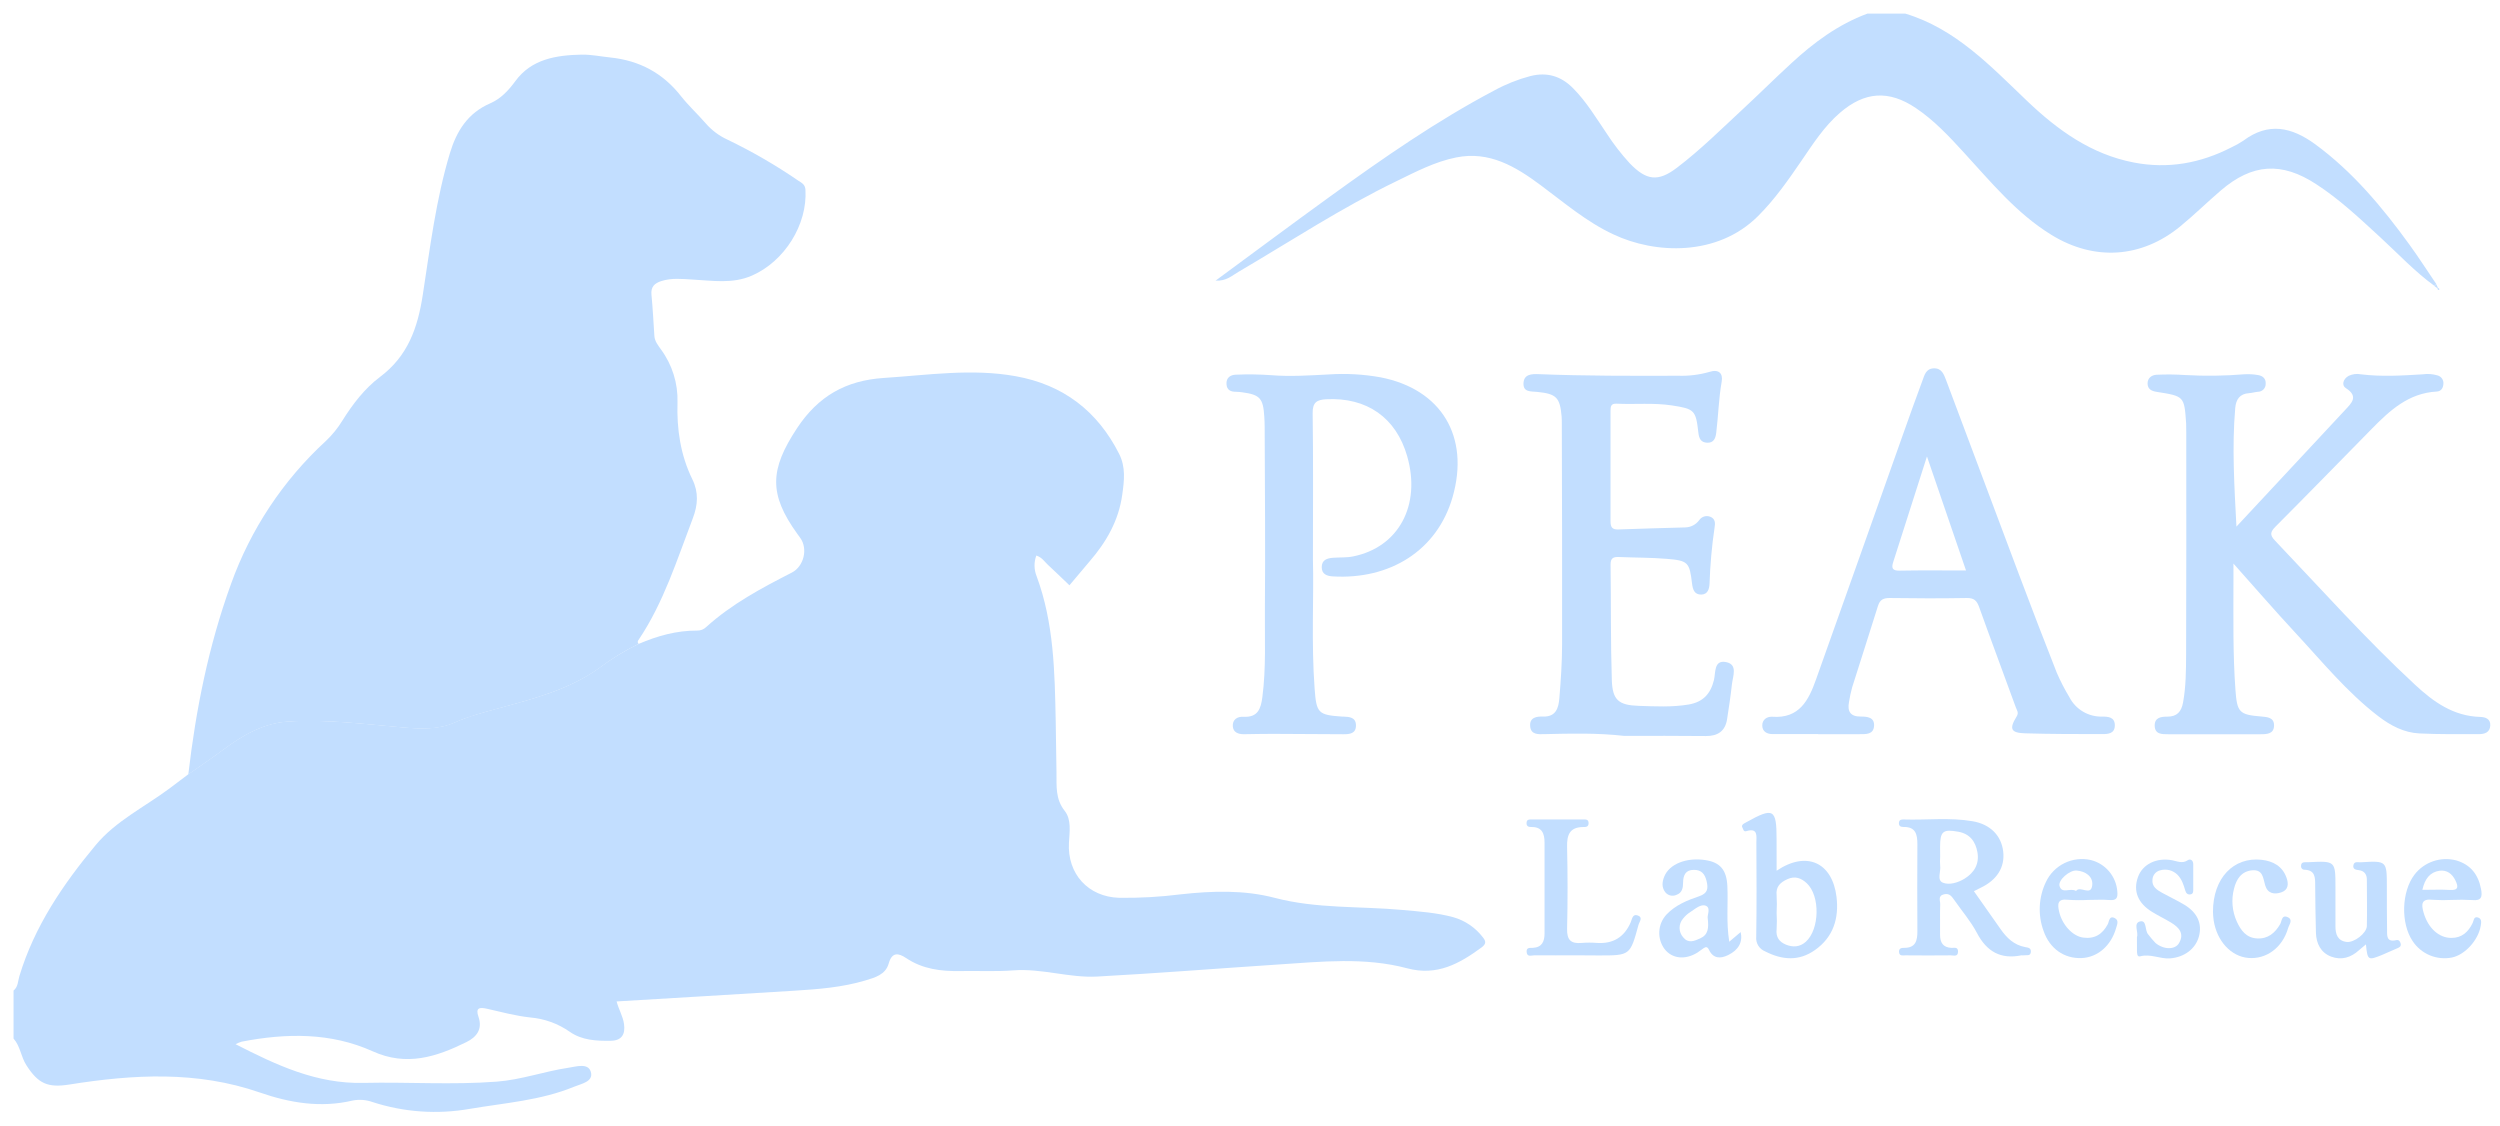<svg width="171" height="77" viewBox="0 0 171 77" fill="none" xmlns="http://www.w3.org/2000/svg">
<path d="M43.686 44.042C44.964 43.495 46.277 43.125 47.686 43.131C47.799 43.134 47.912 43.115 48.017 43.074C48.123 43.033 48.219 42.971 48.301 42.892C50.04 41.315 52.091 40.224 54.162 39.164C54.981 38.744 55.276 37.543 54.739 36.795C54.673 36.702 54.604 36.609 54.537 36.516C52.566 33.785 52.66 32.112 54.507 29.303C55.958 27.099 57.846 26.023 60.459 25.851C63.465 25.656 66.463 25.191 69.47 25.732C72.71 26.313 75.066 28.107 76.551 31.049C77.008 31.956 76.896 32.89 76.763 33.828C76.525 35.594 75.679 37.068 74.532 38.395C74.066 38.938 73.61 39.488 73.15 40.034C72.658 39.564 72.169 39.089 71.67 38.627C71.444 38.42 71.282 38.13 70.884 37.998C70.716 38.453 70.722 38.955 70.902 39.405C72.092 42.616 72.143 45.965 72.211 49.33C72.235 50.505 72.247 51.681 72.264 52.856C72.276 53.761 72.178 54.645 72.826 55.465C73.297 56.06 73.157 56.899 73.116 57.642C72.996 59.77 74.428 61.346 76.551 61.41C77.959 61.429 79.367 61.349 80.764 61.172C82.923 60.934 85.103 60.864 87.191 61.413C90.071 62.168 93.007 61.974 95.912 62.24C97.085 62.347 98.259 62.425 99.402 62.736C100.21 62.964 100.923 63.449 101.431 64.117C101.663 64.403 101.644 64.576 101.336 64.807C99.818 65.919 98.29 66.775 96.256 66.233C93.351 65.456 90.384 65.779 87.429 65.972C83.303 66.243 79.183 66.573 75.053 66.796C73.135 66.9 71.254 66.225 69.309 66.373C68.1 66.465 66.892 66.397 65.683 66.42C64.368 66.444 63.108 66.29 61.978 65.531C61.46 65.185 61.013 65.097 60.787 65.905C60.573 66.67 59.84 66.868 59.186 67.064C57.607 67.537 55.972 67.662 54.338 67.764C50.299 68.015 46.259 68.253 42.177 68.498C42.313 69.035 42.607 69.501 42.683 70.043C42.783 70.766 42.51 71.177 41.783 71.189C40.802 71.207 39.795 71.156 38.968 70.571C38.168 70.013 37.234 69.676 36.262 69.594C35.269 69.487 34.29 69.221 33.312 68.999C32.811 68.886 32.509 68.919 32.725 69.541C33.02 70.395 32.608 70.932 31.894 71.284C29.844 72.292 27.813 72.959 25.491 71.909C22.62 70.613 19.578 70.661 16.529 71.25C16.385 71.296 16.245 71.353 16.11 71.422C18.928 72.864 21.659 74.145 24.853 74.07C27.895 74.001 30.939 74.217 33.984 73.984C35.659 73.856 37.234 73.28 38.878 73.035C39.427 72.952 40.229 72.689 40.413 73.316C40.612 73.989 39.757 74.129 39.262 74.335C36.979 75.274 34.523 75.439 32.122 75.848C29.904 76.237 27.625 76.077 25.484 75.381C25.047 75.224 24.575 75.188 24.119 75.277C21.94 75.795 19.819 75.438 17.773 74.728C13.474 73.237 9.126 73.484 4.751 74.181C3.254 74.419 2.61 74.117 1.803 72.86C1.432 72.28 1.389 71.559 0.926 71.036V67.756C1.242 67.502 1.223 67.107 1.325 66.77C2.353 63.364 4.313 60.485 6.553 57.794C7.92 56.155 9.88 55.204 11.578 53.942C12.013 53.621 12.442 53.291 12.873 52.965C13.668 52.406 14.476 51.865 15.255 51.284C16.586 50.291 18.018 49.459 19.695 49.35C22.335 49.178 24.966 49.533 27.594 49.756C28.815 49.859 29.984 49.911 31.133 49.4C32.077 48.981 33.079 48.724 34.077 48.449C36.485 47.791 38.913 47.177 40.985 45.687C41.829 45.051 42.734 44.5 43.686 44.042Z" fill="#C2DEFF"/>
<path d="M130.32 0.93C133.788 1.977 136.166 4.535 138.67 6.921C140.755 8.906 143.043 10.556 145.95 11.115C148.298 11.571 150.516 11.165 152.628 10.08C152.915 9.948 153.191 9.793 153.453 9.617C155.156 8.345 156.735 8.687 158.348 9.857C160.938 11.756 162.948 14.173 164.805 16.731C165.442 17.613 166.033 18.53 166.644 19.431L166.514 19.553C165.164 18.573 164.029 17.351 162.807 16.227C161.411 14.946 160.03 13.637 158.434 12.602C156.063 11.048 154.054 11.184 151.902 13.031C150.966 13.834 150.082 14.703 149.129 15.485C146.476 17.663 143.245 17.867 140.321 16.068C137.931 14.601 136.177 12.443 134.32 10.423C133.31 9.32 132.291 8.227 131.039 7.388C129.187 6.144 127.538 6.259 125.847 7.72C124.768 8.652 124.01 9.841 123.217 11C122.309 12.327 121.39 13.646 120.243 14.787C117.456 17.561 113.201 17.377 110.362 16.034C108.519 15.179 106.996 13.864 105.384 12.669C103.669 11.392 101.867 10.311 99.601 10.77C98.155 11.058 96.838 11.751 95.53 12.388C91.774 14.202 88.291 16.493 84.699 18.602C84.27 18.852 83.88 19.237 83.144 19.196C85.844 17.211 88.41 15.296 91.005 13.42C94.613 10.812 98.259 8.272 102.214 6.185C102.995 5.758 103.824 5.428 104.685 5.201C105.832 4.915 106.778 5.21 107.593 6.03C108.512 6.953 109.175 8.069 109.902 9.137C110.368 9.857 110.893 10.536 111.472 11.167C112.608 12.346 113.408 12.458 114.701 11.474C116.327 10.238 117.774 8.795 119.268 7.411C120.363 6.396 121.423 5.339 122.52 4.333C124.062 2.909 125.735 1.669 127.732 0.93H130.32Z" fill="#C2DEFF"/>
<path d="M43.686 44.042C42.736 44.503 41.833 45.057 40.992 45.696C38.92 47.182 36.486 47.797 34.084 48.458C33.086 48.732 32.084 48.99 31.14 49.409C29.991 49.927 28.822 49.868 27.601 49.765C24.973 49.542 22.342 49.185 19.702 49.359C18.023 49.468 16.593 50.3 15.262 51.292C14.483 51.874 13.675 52.414 12.88 52.974C13.398 48.527 14.262 44.192 15.802 39.941C17.14 36.207 19.364 32.853 22.284 30.168C22.723 29.753 23.105 29.283 23.42 28.768C24.125 27.641 24.94 26.572 25.995 25.78C27.895 24.356 28.57 22.434 28.917 20.178C29.418 16.929 29.819 13.651 30.772 10.482C31.23 8.961 31.996 7.732 33.535 7.066C34.246 6.757 34.77 6.202 35.245 5.555C36.35 4.036 38.049 3.772 39.782 3.737C40.436 3.725 41.092 3.865 41.748 3.932C43.733 4.138 45.344 4.996 46.584 6.582C47.102 7.236 47.717 7.801 48.263 8.429C48.675 8.907 49.185 9.289 49.758 9.551C51.439 10.361 53.056 11.296 54.594 12.351C54.822 12.502 55.071 12.607 55.093 12.978C55.234 15.376 53.653 17.877 51.442 18.847C50.099 19.436 48.734 19.192 47.37 19.122C46.651 19.08 45.94 18.999 45.235 19.225C44.771 19.372 44.508 19.616 44.56 20.157C44.652 21.098 44.695 22.044 44.76 22.987C44.786 23.349 45.013 23.619 45.209 23.9C45.981 24.948 46.379 26.224 46.341 27.525C46.285 29.352 46.546 31.131 47.359 32.79C47.798 33.683 47.734 34.542 47.391 35.445C46.308 38.28 45.404 41.194 43.691 43.749C43.614 43.844 43.584 43.944 43.686 44.042Z" fill="#C2DEFF"/>
<path d="M152.972 36.02C155.458 33.357 157.939 30.695 160.415 28.033C160.828 27.586 161.361 27.118 160.453 26.546C160.152 26.357 160.259 25.92 160.65 25.707C160.912 25.584 161.208 25.547 161.492 25.604C162.897 25.776 164.299 25.69 165.703 25.604C166.046 25.555 166.395 25.58 166.727 25.678C166.853 25.712 166.963 25.789 167.036 25.897C167.11 26.005 167.142 26.135 167.128 26.265C167.11 26.553 166.967 26.771 166.66 26.783C164.75 26.888 163.466 28.071 162.228 29.334C160.035 31.566 157.852 33.807 155.643 36.022C155.298 36.376 155.234 36.581 155.603 36.97C158.767 40.293 161.821 43.718 165.197 46.844C166.461 48.018 167.818 48.984 169.644 49.038C169.979 49.048 170.362 49.154 170.335 49.63C170.307 50.106 169.941 50.217 169.544 50.215C168.193 50.215 166.841 50.233 165.492 50.167C164.432 50.117 163.517 49.633 162.679 48.991C160.52 47.336 158.817 45.233 156.98 43.258C155.598 41.769 154.268 40.23 152.768 38.549C152.768 39.088 152.768 39.44 152.768 39.794C152.768 42.259 152.725 44.724 152.904 47.187C153.016 48.718 153.158 48.888 154.671 49.009C155.097 49.043 155.545 49.081 155.545 49.611C155.545 50.207 155.061 50.222 154.607 50.222C152.51 50.222 150.414 50.222 148.317 50.222C147.877 50.222 147.383 50.238 147.381 49.62C147.381 49.067 147.835 49.017 148.245 49.019C148.917 49.019 149.208 48.674 149.322 48.045C149.519 46.966 149.524 45.875 149.53 44.791C149.552 39.713 149.54 34.636 149.54 29.557C149.54 29.357 149.54 29.155 149.531 28.955C149.404 27.106 149.404 27.099 147.519 26.804C147.16 26.748 146.901 26.616 146.894 26.236C146.887 25.856 147.179 25.651 147.507 25.633C148.166 25.602 148.825 25.609 149.483 25.654C150.83 25.729 152.18 25.712 153.524 25.6C153.839 25.582 154.155 25.601 154.465 25.657C154.771 25.711 154.994 25.897 154.973 26.248C154.975 26.32 154.963 26.392 154.936 26.459C154.91 26.526 154.87 26.587 154.82 26.639C154.769 26.69 154.708 26.731 154.642 26.758C154.575 26.786 154.503 26.799 154.431 26.799C154.231 26.817 154.035 26.88 153.837 26.892C153.198 26.935 152.944 27.318 152.89 27.907C152.659 30.581 152.83 33.265 152.972 36.02Z" fill="#C2DEFF"/>
<path d="M124.361 50.212H121.252C120.855 50.212 120.547 50.039 120.539 49.632C120.53 49.224 120.862 49 121.23 49.026C123.079 49.159 123.713 47.89 124.214 46.48C126.202 40.899 128.184 35.318 130.158 29.735C130.598 28.494 131.041 27.254 131.5 26.02C131.636 25.656 131.733 25.222 132.253 25.196C132.823 25.167 132.961 25.614 133.116 26.011C134.779 30.432 136.427 34.858 138.092 39.278C138.938 41.529 139.802 43.773 140.682 46.01C140.932 46.588 141.22 47.148 141.546 47.686C141.756 48.097 142.079 48.44 142.476 48.675C142.873 48.91 143.329 49.028 143.791 49.015C144.198 49.015 144.654 49.043 144.654 49.611C144.654 50.179 144.209 50.214 143.791 50.212C142.038 50.212 140.283 50.212 138.53 50.16C137.539 50.132 137.41 49.861 137.938 49.007C138.111 48.734 137.938 48.56 137.878 48.373C137.05 46.086 136.19 43.811 135.372 41.52C135.213 41.073 135.013 40.895 134.52 40.904C132.766 40.935 131.013 40.931 129.258 40.904C128.818 40.904 128.585 41.019 128.452 41.449C127.875 43.308 127.269 45.159 126.687 47.015C126.596 47.346 126.523 47.683 126.471 48.023C126.347 48.667 126.576 49.019 127.272 49.012C127.721 49.012 128.222 49.057 128.186 49.649C128.15 50.241 127.645 50.219 127.198 50.217C126.252 50.217 125.298 50.217 124.355 50.217L124.361 50.212ZM134.476 39.022C133.579 36.407 132.719 33.895 131.804 31.221C130.994 33.757 130.25 36.098 129.498 38.435C129.358 38.872 129.441 39.043 129.947 39.032C131.408 39.003 132.869 39.022 134.476 39.022Z" fill="#C2DEFF"/>
<path d="M111.08 50.333C109.27 50.129 107.453 50.171 105.652 50.215C105.219 50.226 104.709 50.267 104.663 49.668C104.616 49.069 105.101 48.998 105.554 49.012C106.431 49.038 106.605 48.418 106.659 47.769C106.761 46.542 106.845 45.309 106.847 44.08C106.859 39.059 106.839 34.039 106.828 29.017C106.828 28.844 106.828 28.672 106.816 28.499C106.704 27.189 106.46 26.935 105.141 26.806C104.711 26.762 104.179 26.838 104.207 26.21C104.234 25.582 104.787 25.575 105.243 25.592C108.429 25.718 111.617 25.711 114.805 25.701C115.523 25.724 116.239 25.635 116.929 25.437C117.549 25.236 117.867 25.525 117.763 26.105C117.558 27.267 117.534 28.442 117.39 29.607C117.344 29.982 117.218 30.298 116.774 30.282C116.33 30.267 116.214 29.984 116.168 29.592C115.995 28.057 115.903 27.967 114.358 27.731C113.102 27.539 111.835 27.672 110.572 27.612C110.194 27.593 110.16 27.797 110.16 28.088C110.16 30.614 110.16 33.139 110.16 35.663C110.16 36.063 110.277 36.231 110.697 36.215C112.218 36.157 113.738 36.12 115.259 36.076C115.447 36.073 115.631 36.028 115.798 35.943C115.964 35.858 116.109 35.735 116.221 35.585C116.301 35.464 116.421 35.373 116.56 35.33C116.699 35.286 116.849 35.292 116.985 35.347C117.33 35.48 117.33 35.794 117.278 36.076C117.089 37.351 116.974 38.636 116.933 39.925C116.917 40.27 116.817 40.657 116.375 40.669C115.898 40.681 115.786 40.324 115.736 39.915C115.563 38.46 115.47 38.346 114.009 38.225C112.923 38.133 111.828 38.147 110.738 38.1C110.365 38.085 110.158 38.159 110.163 38.618C110.199 41.256 110.163 43.897 110.249 46.533C110.294 47.88 110.717 48.235 112.076 48.28C113.221 48.317 114.37 48.382 115.515 48.187C116.498 48.014 117 47.455 117.233 46.52C117.356 46.022 117.219 45.125 118.054 45.285C118.888 45.446 118.525 46.247 118.463 46.809C118.377 47.605 118.256 48.399 118.133 49.192C118.007 50.01 117.497 50.35 116.688 50.345C114.812 50.324 112.945 50.333 111.08 50.333Z" fill="#C2DEFF"/>
<path d="M89.805 38.29C89.873 40.862 89.688 43.987 89.921 47.116C90.044 48.775 90.159 48.903 91.798 49.015H91.885C92.304 49.029 92.748 49.062 92.748 49.621C92.748 50.181 92.322 50.224 91.885 50.222C90.277 50.212 88.667 50.2 87.058 50.196C86.398 50.196 85.737 50.21 85.075 50.22C84.686 50.22 84.353 50.089 84.324 49.68C84.291 49.217 84.636 49.003 85.053 49.027C86.034 49.084 86.243 48.482 86.346 47.684C86.607 45.684 86.502 43.672 86.519 41.667C86.553 37.505 86.519 33.343 86.503 29.182C86.503 28.953 86.491 28.723 86.477 28.492C86.4 27.242 86.18 26.998 84.97 26.833C84.828 26.813 84.685 26.801 84.541 26.798C84.184 26.798 83.918 26.686 83.892 26.28C83.863 25.826 84.17 25.64 84.531 25.628C85.334 25.594 86.138 25.605 86.94 25.662C88.265 25.769 89.581 25.678 90.898 25.611C92.076 25.533 93.26 25.599 94.421 25.807C98.597 26.617 100.545 29.866 99.357 34.002C98.295 37.682 95.048 39.656 91.166 39.426C90.764 39.402 90.401 39.278 90.406 38.787C90.411 38.297 90.774 38.183 91.175 38.152C91.632 38.116 92.102 38.152 92.548 38.06C95.665 37.434 97.211 34.565 96.254 31.212C95.499 28.569 93.491 27.163 90.71 27.309C90.064 27.344 89.774 27.529 89.786 28.269C89.831 31.421 89.805 34.579 89.805 38.29Z" fill="#C2DEFF"/>
<path d="M135.014 60.956C135.65 61.861 136.246 62.701 136.835 63.545C137.256 64.15 137.758 64.638 138.518 64.78C138.715 64.816 138.941 64.83 138.909 65.125C138.876 65.42 138.615 65.31 138.441 65.344C138.385 65.356 138.325 65.344 138.268 65.344C136.852 65.633 135.897 65.096 135.225 63.818C134.804 63.014 134.189 62.308 133.671 61.559C133.498 61.322 133.356 61.086 132.98 61.168C132.524 61.27 132.721 61.617 132.71 61.859C132.685 62.549 132.71 63.24 132.7 63.931C132.7 64.472 132.899 64.807 133.486 64.835C133.659 64.844 133.925 64.749 133.93 65.078C133.93 65.472 133.627 65.344 133.434 65.346C132.398 65.358 131.362 65.355 130.334 65.346C130.153 65.346 129.901 65.417 129.892 65.097C129.892 64.858 130.065 64.832 130.237 64.833C131.035 64.842 131.154 64.334 131.149 63.687C131.137 61.709 131.137 59.731 131.149 57.754C131.149 57.072 131.037 56.545 130.189 56.565C129.985 56.565 129.863 56.482 129.889 56.257C129.911 56.066 130.061 56.048 130.203 56.052C131.778 56.104 133.363 55.902 134.928 56.173C136.152 56.385 136.893 57.163 137.019 58.244C137.145 59.325 136.591 60.203 135.449 60.737C135.33 60.796 135.204 60.863 135.014 60.956ZM132.707 58.607C132.691 58.807 132.691 59.009 132.707 59.209C132.771 59.611 132.458 60.203 132.897 60.378C133.336 60.552 133.919 60.378 134.375 60.102C135.045 59.687 135.396 59.087 135.256 58.291C135.125 57.559 134.738 57.032 133.942 56.889C132.906 56.701 132.702 56.856 132.702 57.925L132.707 58.607Z" fill="#C2DEFF"/>
<path d="M121.521 59.558C123.563 58.177 125.331 58.98 125.619 61.355C125.792 62.816 125.4 64.098 124.148 64.98C123.046 65.762 121.903 65.671 120.736 65.075C120.539 64.997 120.373 64.857 120.263 64.677C120.153 64.496 120.105 64.284 120.126 64.074C120.16 61.925 120.147 59.774 120.136 57.625C120.136 57.197 120.264 56.601 119.446 56.851C119.249 56.912 119.238 56.701 119.174 56.589C119.11 56.477 119.193 56.385 119.295 56.326C119.344 56.297 119.395 56.271 119.446 56.242C121.302 55.206 121.518 55.32 121.518 57.39L121.521 59.558ZM121.521 62.437C121.544 62.808 121.544 63.18 121.521 63.551C121.456 64.091 121.694 64.424 122.16 64.614C122.627 64.804 123.102 64.787 123.516 64.419C124.464 63.568 124.511 61.277 123.582 60.413C123.202 60.059 122.779 59.895 122.252 60.138C121.767 60.361 121.456 60.647 121.521 61.241C121.543 61.64 121.543 62.039 121.521 62.437Z" fill="#C2DEFF"/>
<path d="M161.831 64.595C161.615 64.776 161.486 64.88 161.356 64.994C160.803 65.498 160.161 65.696 159.456 65.434C158.752 65.172 158.431 64.548 158.41 63.804C158.379 62.717 158.368 61.627 158.358 60.536C158.358 60.019 158.358 59.527 157.652 59.49C157.617 59.494 157.581 59.49 157.548 59.478C157.514 59.467 157.484 59.448 157.459 59.422C157.434 59.398 157.415 59.367 157.404 59.334C157.392 59.3 157.388 59.265 157.393 59.23C157.393 58.976 157.565 58.978 157.738 58.974H157.911C159.745 58.885 159.745 58.885 159.745 60.7C159.745 61.59 159.745 62.479 159.745 63.368C159.745 63.901 159.893 64.355 160.512 64.429C161.018 64.49 161.872 63.837 161.893 63.349C161.919 62.289 161.893 61.225 161.893 60.165C161.893 59.81 161.72 59.563 161.339 59.518C161.128 59.494 160.917 59.451 160.974 59.173C161.031 58.895 161.289 58.992 161.467 58.981C163.261 58.871 163.259 58.874 163.261 60.659C163.261 61.634 163.261 62.61 163.275 63.585C163.275 63.972 163.219 64.467 163.893 64.307C164.074 64.263 164.155 64.371 164.199 64.519C164.266 64.747 164.105 64.809 163.938 64.878C163.592 65.02 163.257 65.182 162.914 65.325C161.973 65.705 161.936 65.683 161.831 64.595Z" fill="#C2DEFF"/>
<path d="M107.883 65.344C106.906 65.344 105.928 65.353 104.947 65.344C104.756 65.344 104.443 65.489 104.421 65.104C104.403 64.788 104.65 64.844 104.842 64.833C105.479 64.799 105.647 64.393 105.647 63.837C105.647 61.766 105.647 59.704 105.647 57.638C105.647 57.01 105.474 56.554 104.742 56.568C104.543 56.568 104.407 56.518 104.416 56.286C104.424 56.026 104.621 56.055 104.785 56.053C105.936 56.053 107.088 56.053 108.239 56.053C108.431 56.053 108.673 56.007 108.659 56.328C108.647 56.576 108.455 56.568 108.286 56.569C107.36 56.578 107.17 57.113 107.189 57.932C107.231 59.796 107.234 61.664 107.189 63.528C107.17 64.305 107.458 64.564 108.194 64.496C108.539 64.468 108.886 64.468 109.23 64.496C110.339 64.569 111.101 64.103 111.543 63.081C111.631 62.879 111.659 62.484 112.03 62.62C112.401 62.757 112.13 63.048 112.073 63.261C111.501 65.355 111.5 65.353 109.355 65.353L107.883 65.344Z" fill="#C2DEFF"/>
<path d="M118.281 64.415L119.062 63.754C119.216 64.436 118.92 64.98 118.199 65.33C117.661 65.593 117.18 65.565 116.896 64.971C116.786 64.742 116.684 64.754 116.522 64.859C116.359 64.964 116.247 65.068 116.102 65.158C115.263 65.675 114.375 65.581 113.857 64.916C113.599 64.568 113.471 64.14 113.496 63.708C113.521 63.275 113.697 62.865 113.993 62.549C114.605 61.905 115.413 61.577 116.223 61.303C116.817 61.101 116.85 60.77 116.731 60.267C116.611 59.765 116.368 59.495 115.855 59.499C115.287 59.499 115.13 59.875 115.123 60.362C115.123 60.726 115.062 61.068 114.676 61.206C114.544 61.269 114.395 61.284 114.253 61.25C114.111 61.215 113.985 61.134 113.897 61.018C113.646 60.683 113.691 60.312 113.836 59.956C114.182 59.093 115.372 58.627 116.667 58.833C117.661 58.99 118.102 59.509 118.152 60.612C118.212 61.816 118.062 63.041 118.281 64.415ZM116.808 62.806C116.758 62.623 117.036 62.107 116.687 61.957C116.339 61.807 115.945 62.175 115.617 62.385C115.423 62.507 115.252 62.663 115.112 62.844C114.962 63.022 114.88 63.247 114.883 63.48C114.886 63.713 114.973 63.936 115.128 64.11C115.473 64.54 115.869 64.379 116.287 64.188C116.848 63.939 116.884 63.478 116.808 62.806Z" fill="#C2DEFF"/>
<path d="M142.832 61.555C142.372 61.581 141.911 61.577 141.451 61.545C140.734 61.457 140.724 61.826 140.841 62.346C141.043 63.242 141.755 64.034 142.494 64.132C143.271 64.236 143.81 63.904 144.172 63.216C144.267 63.043 144.257 62.596 144.654 62.8C144.953 62.952 144.806 63.255 144.739 63.49C144.393 64.699 143.463 65.493 142.369 65.532C141.192 65.574 140.199 64.894 139.779 63.673C139.582 63.134 139.494 62.561 139.522 61.987C139.549 61.413 139.69 60.851 139.938 60.333C140.201 59.769 140.65 59.311 141.209 59.037C141.768 58.763 142.404 58.688 143.012 58.826C143.501 58.948 143.939 59.22 144.264 59.605C144.589 59.99 144.785 60.468 144.824 60.97C144.867 61.41 144.775 61.602 144.292 61.562C143.808 61.522 143.319 61.555 142.832 61.555ZM142.002 60.942C142.285 60.547 143.026 61.339 143.109 60.544C143.171 59.944 142.641 59.592 142.038 59.544C141.56 59.504 140.758 60.205 140.872 60.6C141.04 61.177 141.596 60.702 142.002 60.942Z" fill="#C2DEFF"/>
<path d="M167.718 61.555C167.288 61.579 166.856 61.576 166.426 61.547C165.615 61.445 165.601 61.837 165.779 62.442C166.086 63.478 166.815 64.157 167.678 64.153C168.402 64.153 168.834 63.741 169.131 63.13C169.207 62.971 169.2 62.677 169.476 62.751C169.752 62.826 169.727 63.064 169.685 63.311C169.531 64.284 168.618 65.306 167.718 65.493C167.208 65.595 166.68 65.543 166.2 65.343C165.72 65.143 165.31 64.804 165.024 64.371C164.199 63.148 164.261 60.991 165.154 59.822C165.48 59.399 165.924 59.081 166.43 58.908C166.936 58.736 167.482 58.715 168 58.85C168.975 59.13 169.514 59.81 169.702 60.806C169.804 61.339 169.742 61.631 169.095 61.564C168.636 61.537 168.177 61.534 167.718 61.555ZM165.691 60.865C166.381 60.865 166.972 60.835 167.566 60.873C168.19 60.915 168.145 60.626 167.95 60.221C167.732 59.765 167.355 59.489 166.867 59.558C166.209 59.653 165.855 60.115 165.691 60.866V60.865Z" fill="#C2DEFF"/>
<path d="M146.167 64.096C146.295 63.78 145.893 63.141 146.378 63.026C146.863 62.91 146.684 63.647 146.944 63.923C147.098 64.127 147.264 64.321 147.442 64.505C148.008 64.969 148.777 64.973 149.048 64.505C149.43 63.84 149.029 63.426 148.495 63.102C148.079 62.849 147.632 62.639 147.221 62.385C146.229 61.783 145.896 60.952 146.236 59.993C146.549 59.116 147.494 58.643 148.573 58.841C148.93 58.907 149.264 59.091 149.64 58.841C149.823 58.719 150.02 58.841 150.018 59.121C150.018 59.694 150.018 60.269 150.018 60.847C150.018 60.985 150.018 61.147 149.828 61.177C149.638 61.206 149.526 61.101 149.469 60.904C149.359 60.519 149.234 60.132 148.943 59.837C148.789 59.683 148.597 59.573 148.386 59.519C148.175 59.466 147.954 59.471 147.746 59.533C147.604 59.57 147.477 59.65 147.384 59.763C147.291 59.876 147.236 60.016 147.228 60.162C147.176 60.65 147.537 60.871 147.892 61.07C148.393 61.348 148.917 61.588 149.407 61.883C150.303 62.421 150.638 63.178 150.409 64.044C150.179 64.911 149.397 65.48 148.431 65.553C147.741 65.603 147.095 65.22 146.39 65.413C146.172 65.473 146.174 65.204 146.169 65.038C146.167 64.74 146.167 64.457 146.167 64.096Z" fill="#C2DEFF"/>
<path d="M151.367 62.365C151.367 60.05 152.782 58.602 154.692 58.81C155.474 58.897 156.12 59.245 156.401 60.043C156.548 60.457 156.529 60.873 156.04 61.037C155.552 61.201 155.106 61.12 154.937 60.552C154.794 60.066 154.794 59.465 154.051 59.529C153.308 59.593 152.966 60.145 152.809 60.778C152.609 61.535 152.677 62.337 153.003 63.048C153.277 63.641 153.647 64.15 154.384 64.189C155.122 64.229 155.609 63.825 155.966 63.207C156.08 63.009 156.059 62.553 156.467 62.729C156.875 62.905 156.574 63.247 156.508 63.48C156.122 64.818 155.021 65.626 153.792 65.524C152.609 65.425 151.638 64.383 151.414 62.953C151.386 62.758 151.371 62.562 151.367 62.365Z" fill="#C2DEFF"/>
<path d="M166.644 19.445L166.747 19.675L166.714 19.711L166.515 19.567L166.644 19.445Z" fill="#C2DEFF"/>
<path d="M166.748 19.676L166.866 19.776C166.753 19.903 166.742 19.788 166.715 19.712L166.748 19.676Z" fill="#C2DEFF"/>
</svg>
